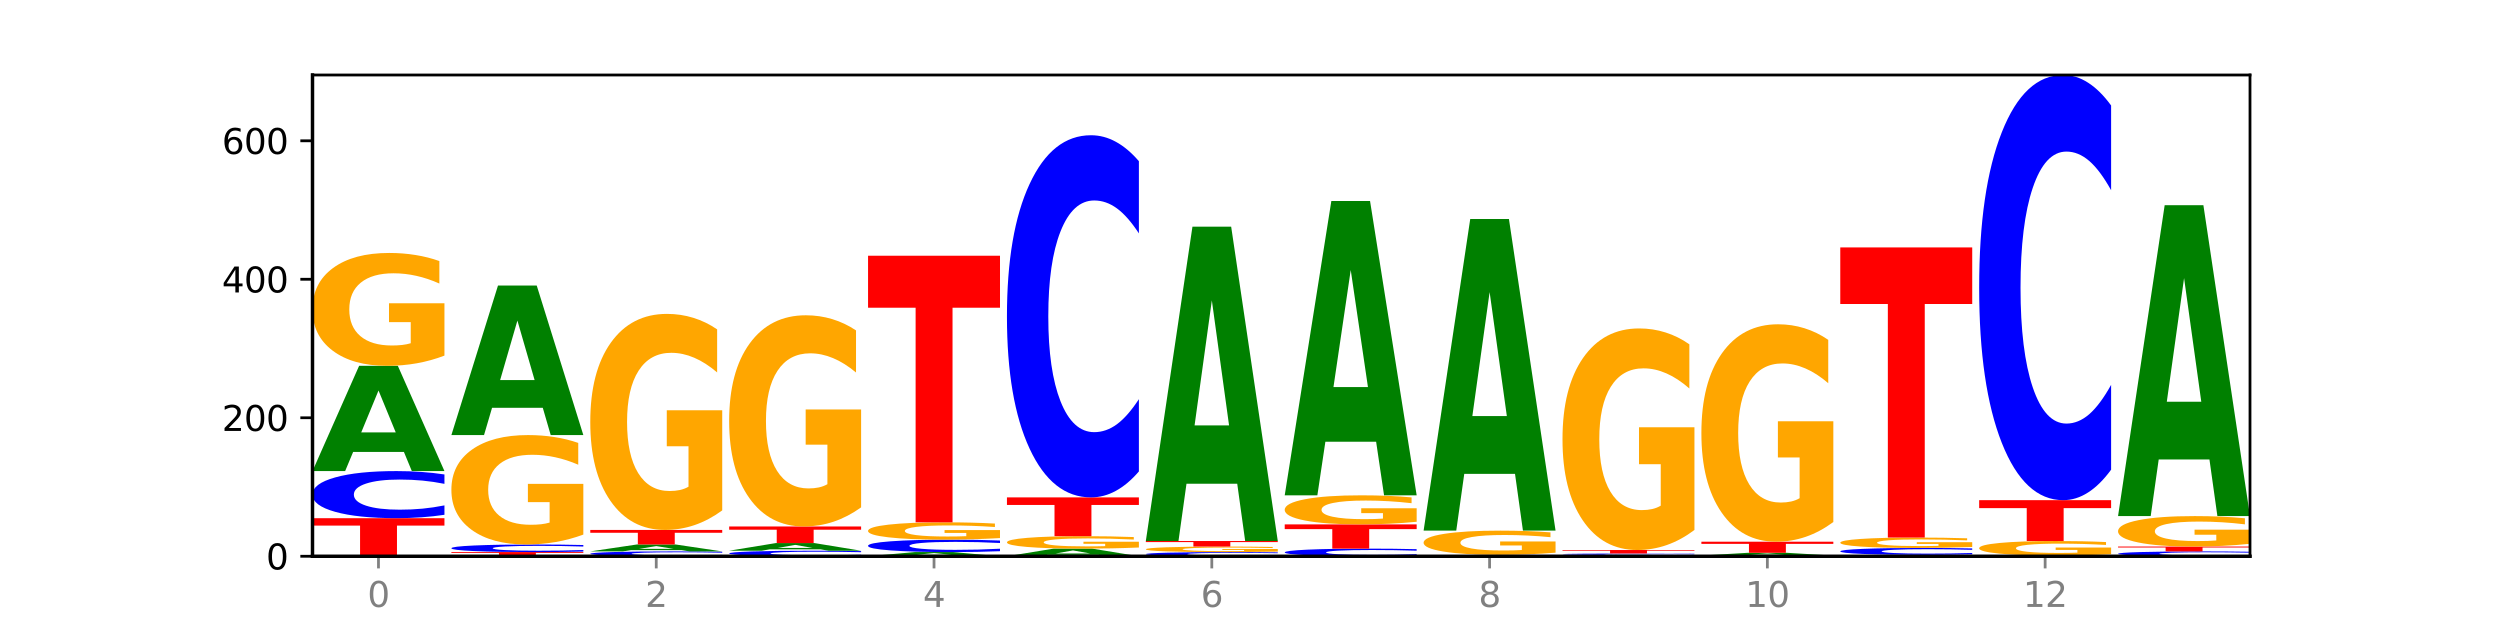 <?xml version="1.0" encoding="utf-8" standalone="no"?>
<!DOCTYPE svg PUBLIC "-//W3C//DTD SVG 1.1//EN"
  "http://www.w3.org/Graphics/SVG/1.1/DTD/svg11.dtd">
<svg xmlns:xlink="http://www.w3.org/1999/xlink" width="720pt" height="180pt" viewBox="0 0 720 180" xmlns="http://www.w3.org/2000/svg" version="1.1">
 <defs>
  <style type="text/css">*{stroke-linejoin: round; stroke-linecap: butt}</style>
 </defs>
 <g id="figure_1">
  <g id="patch_1">
   <path d="M 0 180 
L 720 180 
L 720 0 
L 0 0 
z
" style="fill: #ffffff"/>
  </g>
  <g id="axes_1">
   <g id="patch_2">
    <path d="M 90 160.2 
L 648 160.2 
L 648 21.6 
L 90 21.6 
z
" style="fill: #ffffff"/>
   </g>
   <g id="line2d_1">
    <path d="M 90 160.2 
L 648 160.2 
" clip-path="url(#p81a9c62a5d)" style="fill: none; stroke: #000000; stroke-width: 0.5; stroke-linecap: square"/>
   </g>
   <g id="patch_3">
    <path d="M 90 149.232 
L 128 149.232 
L 128 151.371 
L 114.329 151.371 
L 114.329 160.2 
L 103.698 160.2 
L 103.698 151.371 
L 90 151.371 
L 90 149.232 
z
" clip-path="url(#p81a9c62a5d)" style="fill: #ff0000"/>
   </g>
   <g id="patch_4">
    <path d="M 128 148.26 
Q 124.821 148.741 121.384 148.985 
Q 117.947 149.232 114.204 149.232 
Q 103.04 149.232 96.52 147.405 
Q 90 145.579 90 142.455 
Q 90 139.321 96.52 137.497 
Q 103.04 135.671 114.204 135.671 
Q 117.947 135.671 121.384 135.917 
Q 124.821 136.161 128 136.643 
L 128 139.346 
Q 124.793 138.707 121.681 138.41 
Q 118.569 138.113 115.132 138.113 
Q 108.966 138.113 105.434 139.27 
Q 101.91 140.425 101.91 142.455 
Q 101.91 144.478 105.434 145.635 
Q 108.966 146.789 115.132 146.789 
Q 118.569 146.789 121.681 146.492 
Q 124.793 146.192 128 145.554 
L 128 148.26 
z
" clip-path="url(#p81a9c62a5d)" style="fill: #0000ff"/>
   </g>
   <g id="patch_5">
    <path d="M 116.323 130.149 
L 101.708 130.149 
L 99.401 135.671 
L 90 135.671 
L 103.425 105.358 
L 114.575 105.358 
L 128 135.671 
L 118.607 135.671 
L 116.323 130.149 
z
M 104.039 124.523 
L 113.969 124.523 
L 109.012 112.465 
L 104.039 124.523 
z
" clip-path="url(#p81a9c62a5d)" style="fill: #008000"/>
   </g>
   <g id="patch_6">
    <path d="M 128 102.417 
Q 124.168 103.888 120.046 104.626 
Q 115.924 105.358 111.529 105.358 
Q 101.599 105.358 95.8 100.98 
Q 90 96.602 90 89.115 
Q 90 81.541 95.902 77.197 
Q 101.812 72.852 112.091 72.852 
Q 116.052 72.852 119.68 73.443 
Q 123.316 74.027 126.535 75.182 
L 126.535 81.662 
Q 123.214 80.178 119.926 79.446 
Q 116.639 78.707 113.335 78.707 
Q 107.22 78.707 103.907 81.407 
Q 100.594 84.099 100.594 89.115 
Q 100.594 94.084 103.788 96.797 
Q 106.982 99.503 112.858 99.503 
Q 114.459 99.503 115.83 99.349 
Q 117.201 99.187 118.291 98.852 
L 118.291 92.768 
L 112.032 92.768 
L 112.032 87.349 
L 128 87.349 
L 128 102.417 
z
" clip-path="url(#p81a9c62a5d)" style="fill: #ffa600"/>
   </g>
   <g id="patch_7">
    <path d="M 130 159.003 
L 168 159.003 
L 168 159.237 
L 154.329 159.237 
L 154.329 160.2 
L 143.698 160.2 
L 143.698 159.237 
L 130 159.237 
L 130 159.003 
z
" clip-path="url(#p81a9c62a5d)" style="fill: #ff0000"/>
   </g>
   <g id="patch_8">
    <path d="M 168 158.846 
Q 164.821 158.924 161.384 158.964 
Q 157.947 159.003 154.204 159.003 
Q 143.04 159.003 136.52 158.708 
Q 130 158.413 130 157.907 
Q 130 157.4 136.52 157.105 
Q 143.04 156.81 154.204 156.81 
Q 157.947 156.81 161.384 156.85 
Q 164.821 156.889 168 156.967 
L 168 157.404 
Q 164.793 157.301 161.681 157.253 
Q 158.569 157.205 155.132 157.205 
Q 148.966 157.205 145.434 157.392 
Q 141.91 157.579 141.91 157.907 
Q 141.91 158.234 145.434 158.422 
Q 148.966 158.608 155.132 158.608 
Q 158.569 158.608 161.681 158.56 
Q 164.793 158.512 168 158.408 
L 168 158.846 
z
" clip-path="url(#p81a9c62a5d)" style="fill: #0000ff"/>
   </g>
   <g id="patch_9">
    <path d="M 168 153.959 
Q 164.168 155.384 160.046 156.1 
Q 155.924 156.81 151.529 156.81 
Q 141.599 156.81 135.8 152.566 
Q 130 148.322 130 141.065 
Q 130 133.723 135.902 129.512 
Q 141.812 125.301 152.091 125.301 
Q 156.052 125.301 159.68 125.873 
Q 163.316 126.44 166.535 127.559 
L 166.535 133.84 
Q 163.214 132.402 159.926 131.692 
Q 156.639 130.976 153.335 130.976 
Q 147.22 130.976 143.907 133.593 
Q 140.594 136.203 140.594 141.065 
Q 140.594 145.882 143.788 148.511 
Q 146.982 151.134 152.858 151.134 
Q 154.459 151.134 155.83 150.984 
Q 157.201 150.828 158.291 150.503 
L 158.291 144.606 
L 152.032 144.606 
L 152.032 139.353 
L 168 139.353 
L 168 153.959 
z
" clip-path="url(#p81a9c62a5d)" style="fill: #ffa600"/>
   </g>
   <g id="patch_10">
    <path d="M 156.323 117.454 
L 141.708 117.454 
L 139.401 125.301 
L 130 125.301 
L 143.425 82.225 
L 154.575 82.225 
L 168 125.301 
L 158.607 125.301 
L 156.323 117.454 
z
M 144.039 109.459 
L 153.969 109.459 
L 149.012 92.325 
L 144.039 109.459 
z
" clip-path="url(#p81a9c62a5d)" style="fill: #008000"/>
   </g>
   <g id="patch_11">
    <path d="M 208 160.1 
Q 204.821 160.15 201.384 160.175 
Q 197.947 160.2 194.204 160.2 
Q 183.04 160.2 176.52 160.012 
Q 170 159.824 170 159.502 
Q 170 159.18 176.52 158.992 
Q 183.04 158.804 194.204 158.804 
Q 197.947 158.804 201.384 158.829 
Q 204.821 158.854 208 158.904 
L 208 159.182 
Q 204.793 159.117 201.681 159.086 
Q 198.569 159.055 195.132 159.055 
Q 188.966 159.055 185.434 159.175 
Q 181.91 159.293 181.91 159.502 
Q 181.91 159.711 185.434 159.83 
Q 188.966 159.949 195.132 159.949 
Q 198.569 159.949 201.681 159.918 
Q 204.793 159.887 208 159.821 
L 208 160.1 
z
" clip-path="url(#p81a9c62a5d)" style="fill: #0000ff"/>
   </g>
   <g id="patch_12">
    <path d="M 196.323 158.441 
L 181.708 158.441 
L 179.401 158.804 
L 170 158.804 
L 183.425 156.81 
L 194.575 156.81 
L 208 158.804 
L 198.607 158.804 
L 196.323 158.441 
z
M 184.039 158.071 
L 193.969 158.071 
L 189.012 157.277 
L 184.039 158.071 
z
" clip-path="url(#p81a9c62a5d)" style="fill: #008000"/>
   </g>
   <g id="patch_13">
    <path d="M 170 152.622 
L 208 152.622 
L 208 153.439 
L 194.329 153.439 
L 194.329 156.81 
L 183.698 156.81 
L 183.698 153.439 
L 170 153.439 
L 170 152.622 
z
" clip-path="url(#p81a9c62a5d)" style="fill: #ff0000"/>
   </g>
   <g id="patch_14">
    <path d="M 208 146.992 
Q 204.168 149.807 200.046 151.221 
Q 195.924 152.622 191.529 152.622 
Q 181.599 152.622 175.8 144.242 
Q 170 135.862 170 121.531 
Q 170 107.033 175.902 98.717 
Q 181.812 90.401 192.091 90.401 
Q 196.052 90.401 199.68 91.532 
Q 203.316 92.651 206.535 94.861 
L 206.535 107.264 
Q 203.214 104.424 199.926 103.023 
Q 196.639 101.609 193.335 101.609 
Q 187.22 101.609 183.907 106.776 
Q 180.594 111.93 180.594 121.531 
Q 180.594 131.042 183.788 136.235 
Q 186.982 141.414 192.858 141.414 
Q 194.459 141.414 195.83 141.119 
Q 197.201 140.81 198.291 140.168 
L 198.291 128.523 
L 192.032 128.523 
L 192.032 118.151 
L 208 118.151 
L 208 146.992 
z
" clip-path="url(#p81a9c62a5d)" style="fill: #ffa600"/>
   </g>
   <g id="patch_15">
    <path d="M 248 160.086 
Q 244.821 160.142 241.384 160.171 
Q 237.947 160.2 234.204 160.2 
Q 223.04 160.2 216.52 159.985 
Q 210 159.77 210 159.403 
Q 210 159.034 216.52 158.819 
Q 223.04 158.605 234.204 158.605 
Q 237.947 158.605 241.384 158.634 
Q 244.821 158.662 248 158.719 
L 248 159.037 
Q 244.793 158.962 241.681 158.927 
Q 238.569 158.892 235.132 158.892 
Q 228.966 158.892 225.434 159.028 
Q 221.91 159.164 221.91 159.403 
Q 221.91 159.641 225.434 159.777 
Q 228.966 159.913 235.132 159.913 
Q 238.569 159.913 241.681 159.878 
Q 244.793 159.842 248 159.767 
L 248 160.086 
z
" clip-path="url(#p81a9c62a5d)" style="fill: #0000ff"/>
   </g>
   <g id="patch_16">
    <path d="M 236.323 158.205 
L 221.708 158.205 
L 219.401 158.605 
L 210 158.605 
L 223.425 156.411 
L 234.575 156.411 
L 248 158.605 
L 238.607 158.605 
L 236.323 158.205 
z
M 224.039 157.798 
L 233.969 157.798 
L 229.012 156.925 
L 224.039 157.798 
z
" clip-path="url(#p81a9c62a5d)" style="fill: #008000"/>
   </g>
   <g id="patch_17">
    <path d="M 210 151.625 
L 248 151.625 
L 248 152.558 
L 234.329 152.558 
L 234.329 156.411 
L 223.698 156.411 
L 223.698 152.558 
L 210 152.558 
L 210 151.625 
z
" clip-path="url(#p81a9c62a5d)" style="fill: #ff0000"/>
   </g>
   <g id="patch_18">
    <path d="M 248 146.122 
Q 244.168 148.873 240.046 150.255 
Q 235.924 151.625 231.529 151.625 
Q 221.599 151.625 215.8 143.433 
Q 210 135.241 210 121.231 
Q 210 107.059 215.902 98.929 
Q 221.812 90.8 232.091 90.8 
Q 236.052 90.8 239.68 91.906 
Q 243.316 92.999 246.535 95.16 
L 246.535 107.285 
Q 243.214 104.508 239.926 103.139 
Q 236.639 101.756 233.335 101.756 
Q 227.22 101.756 223.907 106.807 
Q 220.594 111.846 220.594 121.231 
Q 220.594 130.529 223.788 135.605 
Q 226.982 140.669 232.858 140.669 
Q 234.459 140.669 235.83 140.38 
Q 237.201 140.078 238.291 139.45 
L 238.291 128.066 
L 232.032 128.066 
L 232.032 117.927 
L 248 117.927 
L 248 146.122 
z
" clip-path="url(#p81a9c62a5d)" style="fill: #ffa600"/>
   </g>
   <g id="patch_19">
    <path d="M 276.323 159.982 
L 261.708 159.982 
L 259.401 160.2 
L 250 160.2 
L 263.425 159.003 
L 274.575 159.003 
L 288 160.2 
L 278.607 160.2 
L 276.323 159.982 
z
M 264.039 159.76 
L 273.969 159.76 
L 269.012 159.284 
L 264.039 159.76 
z
" clip-path="url(#p81a9c62a5d)" style="fill: #008000"/>
   </g>
   <g id="patch_20">
    <path d="M 288 158.746 
Q 284.821 158.874 281.384 158.938 
Q 277.947 159.003 274.204 159.003 
Q 263.04 159.003 256.52 158.52 
Q 250 158.037 250 157.21 
Q 250 156.38 256.52 155.897 
Q 263.04 155.414 274.204 155.414 
Q 277.947 155.414 281.384 155.479 
Q 284.821 155.544 288 155.671 
L 288 156.387 
Q 284.793 156.218 281.681 156.139 
Q 278.569 156.06 275.132 156.06 
Q 268.966 156.06 265.434 156.367 
Q 261.91 156.672 261.91 157.21 
Q 261.91 157.745 265.434 158.051 
Q 268.966 158.357 275.132 158.357 
Q 278.569 158.357 281.681 158.278 
Q 284.793 158.199 288 158.03 
L 288 158.746 
z
" clip-path="url(#p81a9c62a5d)" style="fill: #0000ff"/>
   </g>
   <g id="patch_21">
    <path d="M 288 154.963 
Q 284.168 155.188 280.046 155.302 
Q 275.924 155.414 271.529 155.414 
Q 261.599 155.414 255.8 154.742 
Q 250 154.071 250 152.923 
Q 250 151.761 255.902 151.095 
Q 261.812 150.428 272.091 150.428 
Q 276.052 150.428 279.68 150.519 
Q 283.316 150.608 286.535 150.786 
L 286.535 151.779 
Q 283.214 151.552 279.926 151.44 
Q 276.639 151.326 273.335 151.326 
Q 267.22 151.326 263.907 151.74 
Q 260.594 152.153 260.594 152.923 
Q 260.594 153.685 263.788 154.101 
Q 266.982 154.516 272.858 154.516 
Q 274.459 154.516 275.83 154.492 
Q 277.201 154.467 278.291 154.416 
L 278.291 153.483 
L 272.032 153.483 
L 272.032 152.652 
L 288 152.652 
L 288 154.963 
z
" clip-path="url(#p81a9c62a5d)" style="fill: #ffa600"/>
   </g>
   <g id="patch_22">
    <path d="M 250 73.65 
L 288 73.65 
L 288 88.624 
L 274.329 88.624 
L 274.329 150.428 
L 263.698 150.428 
L 263.698 88.624 
L 250 88.624 
L 250 73.65 
z
" clip-path="url(#p81a9c62a5d)" style="fill: #ff0000"/>
   </g>
   <g id="patch_23">
    <path d="M 316.323 159.8 
L 301.708 159.8 
L 299.401 160.2 
L 290 160.2 
L 303.425 158.006 
L 314.575 158.006 
L 328 160.2 
L 318.607 160.2 
L 316.323 159.8 
z
M 304.039 159.393 
L 313.969 159.393 
L 309.012 158.521 
L 304.039 159.393 
z
" clip-path="url(#p81a9c62a5d)" style="fill: #008000"/>
   </g>
   <g id="patch_24">
    <path d="M 328 157.682 
Q 324.168 157.844 320.046 157.926 
Q 315.924 158.006 311.529 158.006 
Q 301.599 158.006 295.8 157.523 
Q 290 157.039 290 156.213 
Q 290 155.376 295.902 154.896 
Q 301.812 154.417 312.091 154.417 
Q 316.052 154.417 319.68 154.482 
Q 323.316 154.546 326.535 154.674 
L 326.535 155.39 
Q 323.214 155.226 319.926 155.145 
Q 316.639 155.063 313.335 155.063 
Q 307.22 155.063 303.907 155.361 
Q 300.594 155.659 300.594 156.213 
Q 300.594 156.761 303.788 157.061 
Q 306.982 157.36 312.858 157.36 
Q 314.459 157.36 315.83 157.343 
Q 317.201 157.325 318.291 157.288 
L 318.291 156.616 
L 312.032 156.616 
L 312.032 156.018 
L 328 156.018 
L 328 157.682 
z
" clip-path="url(#p81a9c62a5d)" style="fill: #ffa600"/>
   </g>
   <g id="patch_25">
    <path d="M 290 143.249 
L 328 143.249 
L 328 145.427 
L 314.329 145.427 
L 314.329 154.417 
L 303.698 154.417 
L 303.698 145.427 
L 290 145.427 
L 290 143.249 
z
" clip-path="url(#p81a9c62a5d)" style="fill: #ff0000"/>
   </g>
   <g id="patch_26">
    <path d="M 328 135.773 
Q 324.821 139.479 321.384 141.353 
Q 317.947 143.249 314.204 143.249 
Q 303.04 143.249 296.52 129.202 
Q 290 115.154 290 91.132 
Q 290 67.023 296.52 52.997 
Q 303.04 38.95 314.204 38.95 
Q 317.947 38.95 321.384 40.846 
Q 324.821 42.72 328 46.426 
L 328 67.217 
Q 324.793 62.305 321.681 60.021 
Q 318.569 57.737 315.132 57.737 
Q 308.966 57.737 305.434 66.635 
Q 301.91 75.512 301.91 91.132 
Q 301.91 106.687 305.434 115.585 
Q 308.966 124.462 315.132 124.462 
Q 318.569 124.462 321.681 122.178 
Q 324.793 119.873 328 114.96 
L 328 135.773 
z
" clip-path="url(#p81a9c62a5d)" style="fill: #0000ff"/>
   </g>
   <g id="patch_27">
    <path d="M 368 160.114 
Q 364.821 160.157 361.384 160.178 
Q 357.947 160.2 354.204 160.2 
Q 343.04 160.2 336.52 160.039 
Q 330 159.878 330 159.602 
Q 330 159.326 336.52 159.165 
Q 343.04 159.003 354.204 159.003 
Q 357.947 159.003 361.384 159.025 
Q 364.821 159.047 368 159.089 
L 368 159.328 
Q 364.793 159.271 361.681 159.245 
Q 358.569 159.219 355.132 159.219 
Q 348.966 159.219 345.434 159.321 
Q 341.91 159.423 341.91 159.602 
Q 341.91 159.781 345.434 159.883 
Q 348.966 159.984 355.132 159.984 
Q 358.569 159.984 361.681 159.958 
Q 364.793 159.932 368 159.875 
L 368 160.114 
z
" clip-path="url(#p81a9c62a5d)" style="fill: #0000ff"/>
   </g>
   <g id="patch_28">
    <path d="M 368 158.859 
Q 364.168 158.931 360.046 158.968 
Q 355.924 159.003 351.529 159.003 
Q 341.599 159.003 335.8 158.789 
Q 330 158.574 330 158.206 
Q 330 157.835 335.902 157.621 
Q 341.812 157.408 352.091 157.408 
Q 356.052 157.408 359.68 157.437 
Q 363.316 157.466 366.535 157.522 
L 366.535 157.84 
Q 363.214 157.768 359.926 157.732 
Q 356.639 157.695 353.335 157.695 
Q 347.22 157.695 343.907 157.828 
Q 340.594 157.96 340.594 158.206 
Q 340.594 158.45 343.788 158.583 
Q 346.982 158.716 352.858 158.716 
Q 354.459 158.716 355.83 158.708 
Q 357.201 158.701 358.291 158.684 
L 358.291 158.386 
L 352.032 158.386 
L 352.032 158.12 
L 368 158.12 
L 368 158.859 
z
" clip-path="url(#p81a9c62a5d)" style="fill: #ffa600"/>
   </g>
   <g id="patch_29">
    <path d="M 330 155.813 
L 368 155.813 
L 368 156.124 
L 354.329 156.124 
L 354.329 157.408 
L 343.698 157.408 
L 343.698 156.124 
L 330 156.124 
L 330 155.813 
z
" clip-path="url(#p81a9c62a5d)" style="fill: #ff0000"/>
   </g>
   <g id="patch_30">
    <path d="M 356.323 139.319 
L 341.708 139.319 
L 339.401 155.813 
L 330 155.813 
L 343.425 65.274 
L 354.575 65.274 
L 368 155.813 
L 358.607 155.813 
L 356.323 139.319 
z
M 344.039 122.516 
L 353.969 122.516 
L 349.012 86.502 
L 344.039 122.516 
z
" clip-path="url(#p81a9c62a5d)" style="fill: #008000"/>
   </g>
   <g id="patch_31">
    <path d="M 408 160.043 
Q 404.821 160.121 401.384 160.16 
Q 397.947 160.2 394.204 160.2 
Q 383.04 160.2 376.52 159.905 
Q 370 159.609 370 159.104 
Q 370 158.597 376.52 158.302 
Q 383.04 158.006 394.204 158.006 
Q 397.947 158.006 401.384 158.046 
Q 404.821 158.086 408 158.164 
L 408 158.601 
Q 404.793 158.498 401.681 158.45 
Q 398.569 158.401 395.132 158.401 
Q 388.966 158.401 385.434 158.589 
Q 381.91 158.775 381.91 159.104 
Q 381.91 159.431 385.434 159.618 
Q 388.966 159.805 395.132 159.805 
Q 398.569 159.805 401.681 159.757 
Q 404.793 159.708 408 159.605 
L 408 160.043 
z
" clip-path="url(#p81a9c62a5d)" style="fill: #0000ff"/>
   </g>
   <g id="patch_32">
    <path d="M 370 151.026 
L 408 151.026 
L 408 152.388 
L 394.329 152.388 
L 394.329 158.006 
L 383.698 158.006 
L 383.698 152.388 
L 370 152.388 
L 370 151.026 
z
" clip-path="url(#p81a9c62a5d)" style="fill: #ff0000"/>
   </g>
   <g id="patch_33">
    <path d="M 408 150.269 
Q 404.168 150.648 400.046 150.838 
Q 395.924 151.026 391.529 151.026 
Q 381.599 151.026 375.8 149.898 
Q 370 148.77 370 146.841 
Q 370 144.89 375.902 143.77 
Q 381.812 142.651 392.091 142.651 
Q 396.052 142.651 399.68 142.803 
Q 403.316 142.953 406.535 143.251 
L 406.535 144.921 
Q 403.214 144.538 399.926 144.35 
Q 396.639 144.159 393.335 144.159 
Q 387.22 144.159 383.907 144.855 
Q 380.594 145.549 380.594 146.841 
Q 380.594 148.121 383.788 148.82 
Q 386.982 149.518 392.858 149.518 
Q 394.459 149.518 395.83 149.478 
Q 397.201 149.436 398.291 149.35 
L 398.291 147.782 
L 392.032 147.782 
L 392.032 146.386 
L 408 146.386 
L 408 150.269 
z
" clip-path="url(#p81a9c62a5d)" style="fill: #ffa600"/>
   </g>
   <g id="patch_34">
    <path d="M 396.323 127.211 
L 381.708 127.211 
L 379.401 142.651 
L 370 142.651 
L 383.425 57.895 
L 394.575 57.895 
L 408 142.651 
L 398.607 142.651 
L 396.323 127.211 
z
M 384.039 111.48 
L 393.969 111.48 
L 389.012 77.767 
L 384.039 111.48 
z
" clip-path="url(#p81a9c62a5d)" style="fill: #008000"/>
   </g>
   <g id="patch_35">
    <path d="M 448 160.171 
Q 444.821 160.186 441.384 160.193 
Q 437.947 160.2 434.204 160.2 
Q 423.04 160.2 416.52 160.146 
Q 410 160.093 410 160.001 
Q 410 159.909 416.52 159.855 
Q 423.04 159.801 434.204 159.801 
Q 437.947 159.801 441.384 159.808 
Q 444.821 159.816 448 159.83 
L 448 159.909 
Q 444.793 159.89 441.681 159.882 
Q 438.569 159.873 435.132 159.873 
Q 428.966 159.873 425.434 159.907 
Q 421.91 159.941 421.91 160.001 
Q 421.91 160.06 425.434 160.094 
Q 428.966 160.128 435.132 160.128 
Q 438.569 160.128 441.681 160.119 
Q 444.793 160.111 448 160.092 
L 448 160.171 
z
" clip-path="url(#p81a9c62a5d)" style="fill: #0000ff"/>
   </g>
   <g id="patch_36">
    <path d="M 448 159.17 
Q 444.168 159.485 440.046 159.644 
Q 435.924 159.801 431.529 159.801 
Q 421.599 159.801 415.8 158.861 
Q 410 157.921 410 156.313 
Q 410 154.687 415.902 153.754 
Q 421.812 152.821 432.091 152.821 
Q 436.052 152.821 439.68 152.948 
Q 443.316 153.074 446.535 153.322 
L 446.535 154.713 
Q 443.214 154.394 439.926 154.237 
Q 436.639 154.079 433.335 154.079 
Q 427.22 154.079 423.907 154.658 
Q 420.594 155.236 420.594 156.313 
Q 420.594 157.38 423.788 157.963 
Q 426.982 158.544 432.858 158.544 
Q 434.459 158.544 435.83 158.511 
Q 437.201 158.476 438.291 158.404 
L 438.291 157.098 
L 432.032 157.098 
L 432.032 155.934 
L 448 155.934 
L 448 159.17 
z
" clip-path="url(#p81a9c62a5d)" style="fill: #ffa600"/>
   </g>
   <g id="patch_37">
    <path d="M 436.323 136.473 
L 421.708 136.473 
L 419.401 152.821 
L 410 152.821 
L 423.425 63.08 
L 434.575 63.08 
L 448 152.821 
L 438.607 152.821 
L 436.323 136.473 
z
M 424.039 119.818 
L 433.969 119.818 
L 429.012 84.121 
L 424.039 119.818 
z
" clip-path="url(#p81a9c62a5d)" style="fill: #008000"/>
   </g>
   <g id="patch_38">
    <path d="M 476.323 160.127 
L 461.708 160.127 
L 459.401 160.2 
L 450 160.2 
L 463.425 159.801 
L 474.575 159.801 
L 488 160.2 
L 478.607 160.2 
L 476.323 160.127 
z
M 464.039 160.053 
L 473.969 160.053 
L 469.012 159.895 
L 464.039 160.053 
z
" clip-path="url(#p81a9c62a5d)" style="fill: #008000"/>
   </g>
   <g id="patch_39">
    <path d="M 488 159.773 
Q 484.821 159.787 481.384 159.794 
Q 477.947 159.801 474.204 159.801 
Q 463.04 159.801 456.52 159.747 
Q 450 159.694 450 159.602 
Q 450 159.51 456.52 159.456 
Q 463.04 159.402 474.204 159.402 
Q 477.947 159.402 481.384 159.41 
Q 484.821 159.417 488 159.431 
L 488 159.51 
Q 484.793 159.492 481.681 159.483 
Q 478.569 159.474 475.132 159.474 
Q 468.966 159.474 465.434 159.508 
Q 461.91 159.542 461.91 159.602 
Q 461.91 159.661 465.434 159.695 
Q 468.966 159.729 475.132 159.729 
Q 478.569 159.729 481.681 159.721 
Q 484.793 159.712 488 159.693 
L 488 159.773 
z
" clip-path="url(#p81a9c62a5d)" style="fill: #0000ff"/>
   </g>
   <g id="patch_40">
    <path d="M 450 158.405 
L 488 158.405 
L 488 158.6 
L 474.329 158.6 
L 474.329 159.402 
L 463.698 159.402 
L 463.698 158.6 
L 450 158.6 
L 450 158.405 
z
" clip-path="url(#p81a9c62a5d)" style="fill: #ff0000"/>
   </g>
   <g id="patch_41">
    <path d="M 488 152.631 
Q 484.168 155.518 480.046 156.968 
Q 475.924 158.405 471.529 158.405 
Q 461.599 158.405 455.8 149.81 
Q 450 141.215 450 126.517 
Q 450 111.647 455.902 103.118 
Q 461.812 94.589 472.091 94.589 
Q 476.052 94.589 479.68 95.749 
Q 483.316 96.896 486.535 99.164 
L 486.535 111.885 
Q 483.214 108.971 479.926 107.534 
Q 476.639 106.084 473.335 106.084 
Q 467.22 106.084 463.907 111.384 
Q 460.594 116.67 460.594 126.517 
Q 460.594 136.272 463.788 141.598 
Q 466.982 146.91 472.858 146.91 
Q 474.459 146.91 475.83 146.607 
Q 477.201 146.291 478.291 145.631 
L 478.291 133.688 
L 472.032 133.688 
L 472.032 123.05 
L 488 123.05 
L 488 152.631 
z
" clip-path="url(#p81a9c62a5d)" style="fill: #ffa600"/>
   </g>
   <g id="patch_42">
    <path d="M 528 160.186 
Q 524.821 160.193 521.384 160.196 
Q 517.947 160.2 514.204 160.2 
Q 503.04 160.2 496.52 160.173 
Q 490 160.146 490 160.1 
Q 490 160.054 496.52 160.027 
Q 503.04 160.001 514.204 160.001 
Q 517.947 160.001 521.384 160.004 
Q 524.821 160.008 528 160.015 
L 528 160.055 
Q 524.793 160.045 521.681 160.041 
Q 518.569 160.036 515.132 160.036 
Q 508.966 160.036 505.434 160.054 
Q 501.91 160.07 501.91 160.1 
Q 501.91 160.13 505.434 160.147 
Q 508.966 160.164 515.132 160.164 
Q 518.569 160.164 521.681 160.16 
Q 524.793 160.155 528 160.146 
L 528 160.186 
z
" clip-path="url(#p81a9c62a5d)" style="fill: #0000ff"/>
   </g>
   <g id="patch_43">
    <path d="M 516.323 159.855 
L 501.708 159.855 
L 499.401 160.001 
L 490 160.001 
L 503.425 159.203 
L 514.575 159.203 
L 528 160.001 
L 518.607 160.001 
L 516.323 159.855 
z
M 504.039 159.707 
L 513.969 159.707 
L 509.012 159.39 
L 504.039 159.707 
z
" clip-path="url(#p81a9c62a5d)" style="fill: #008000"/>
   </g>
   <g id="patch_44">
    <path d="M 490 156.012 
L 528 156.012 
L 528 156.634 
L 514.329 156.634 
L 514.329 159.203 
L 503.698 159.203 
L 503.698 156.634 
L 490 156.634 
L 490 156.012 
z
" clip-path="url(#p81a9c62a5d)" style="fill: #ff0000"/>
   </g>
   <g id="patch_45">
    <path d="M 528 150.346 
Q 524.168 153.179 520.046 154.602 
Q 515.924 156.012 511.529 156.012 
Q 501.599 156.012 495.8 147.578 
Q 490 139.145 490 124.722 
Q 490 110.131 495.902 101.762 
Q 501.812 93.393 512.091 93.393 
Q 516.052 93.393 519.68 94.531 
Q 523.316 95.656 526.535 97.881 
L 526.535 110.364 
Q 523.214 107.505 519.926 106.095 
Q 516.639 104.672 513.335 104.672 
Q 507.22 104.672 503.907 109.872 
Q 500.594 115.059 500.594 124.722 
Q 500.594 134.294 503.788 139.52 
Q 506.982 144.733 512.858 144.733 
Q 514.459 144.733 515.83 144.435 
Q 517.201 144.125 518.291 143.478 
L 518.291 131.759 
L 512.032 131.759 
L 512.032 121.32 
L 528 121.32 
L 528 150.346 
z
" clip-path="url(#p81a9c62a5d)" style="fill: #ffa600"/>
   </g>
   <g id="patch_46">
    <path d="M 556.323 160.127 
L 541.708 160.127 
L 539.401 160.2 
L 530 160.2 
L 543.425 159.801 
L 554.575 159.801 
L 568 160.2 
L 558.607 160.2 
L 556.323 160.127 
z
M 544.039 160.053 
L 553.969 160.053 
L 549.012 159.895 
L 544.039 160.053 
z
" clip-path="url(#p81a9c62a5d)" style="fill: #008000"/>
   </g>
   <g id="patch_47">
    <path d="M 568 159.658 
Q 564.821 159.729 561.384 159.765 
Q 557.947 159.801 554.204 159.801 
Q 543.04 159.801 536.52 159.533 
Q 530 159.264 530 158.805 
Q 530 158.344 536.52 158.075 
Q 543.04 157.807 554.204 157.807 
Q 557.947 157.807 561.384 157.843 
Q 564.821 157.879 568 157.95 
L 568 158.347 
Q 564.793 158.253 561.681 158.21 
Q 558.569 158.166 555.132 158.166 
Q 548.966 158.166 545.434 158.336 
Q 541.91 158.506 541.91 158.805 
Q 541.91 159.102 545.434 159.272 
Q 548.966 159.442 555.132 159.442 
Q 558.569 159.442 561.681 159.398 
Q 564.793 159.354 568 159.26 
L 568 159.658 
z
" clip-path="url(#p81a9c62a5d)" style="fill: #0000ff"/>
   </g>
   <g id="patch_48">
    <path d="M 568 157.536 
Q 564.168 157.672 560.046 157.74 
Q 555.924 157.807 551.529 157.807 
Q 541.599 157.807 535.8 157.404 
Q 530 157.001 530 156.312 
Q 530 155.615 535.902 155.215 
Q 541.812 154.816 552.091 154.816 
Q 556.052 154.816 559.68 154.87 
Q 563.316 154.924 566.535 155.03 
L 566.535 155.626 
Q 563.214 155.49 559.926 155.422 
Q 556.639 155.354 553.335 155.354 
Q 547.22 155.354 543.907 155.603 
Q 540.594 155.851 540.594 156.312 
Q 540.594 156.769 543.788 157.019 
Q 546.982 157.268 552.858 157.268 
Q 554.459 157.268 555.83 157.254 
Q 557.201 157.239 558.291 157.208 
L 558.291 156.648 
L 552.032 156.648 
L 552.032 156.15 
L 568 156.15 
L 568 157.536 
z
" clip-path="url(#p81a9c62a5d)" style="fill: #ffa600"/>
   </g>
   <g id="patch_49">
    <path d="M 530 71.257 
L 568 71.257 
L 568 87.553 
L 554.329 87.553 
L 554.329 154.816 
L 543.698 154.816 
L 543.698 87.553 
L 530 87.553 
L 530 71.257 
z
" clip-path="url(#p81a9c62a5d)" style="fill: #ff0000"/>
   </g>
   <g id="patch_50">
    <path d="M 596.323 160.164 
L 581.708 160.164 
L 579.401 160.2 
L 570 160.2 
L 583.425 160.001 
L 594.575 160.001 
L 608 160.2 
L 598.607 160.2 
L 596.323 160.164 
z
M 584.039 160.127 
L 593.969 160.127 
L 589.012 160.047 
L 584.039 160.127 
z
" clip-path="url(#p81a9c62a5d)" style="fill: #008000"/>
   </g>
   <g id="patch_51">
    <path d="M 608 159.622 
Q 604.168 159.811 600.046 159.906 
Q 595.924 160.001 591.529 160.001 
Q 581.599 160.001 575.8 159.437 
Q 570 158.872 570 157.908 
Q 570 156.932 575.902 156.372 
Q 581.812 155.813 592.091 155.813 
Q 596.052 155.813 599.68 155.889 
Q 603.316 155.964 606.535 156.113 
L 606.535 156.948 
Q 603.214 156.756 599.926 156.662 
Q 596.639 156.567 593.335 156.567 
Q 587.22 156.567 583.907 156.915 
Q 580.594 157.262 580.594 157.908 
Q 580.594 158.548 583.788 158.898 
Q 586.982 159.246 592.858 159.246 
Q 594.459 159.246 595.83 159.226 
Q 597.201 159.206 598.291 159.162 
L 598.291 158.379 
L 592.032 158.379 
L 592.032 157.68 
L 608 157.68 
L 608 159.622 
z
" clip-path="url(#p81a9c62a5d)" style="fill: #ffa600"/>
   </g>
   <g id="patch_52">
    <path d="M 570 144.047 
L 608 144.047 
L 608 146.341 
L 594.329 146.341 
L 594.329 155.813 
L 583.698 155.813 
L 583.698 146.341 
L 570 146.341 
L 570 144.047 
z
" clip-path="url(#p81a9c62a5d)" style="fill: #ff0000"/>
   </g>
   <g id="patch_53">
    <path d="M 608 135.27 
Q 604.821 139.62 601.384 141.821 
Q 597.947 144.047 594.204 144.047 
Q 583.04 144.047 576.52 127.555 
Q 570 111.064 570 82.861 
Q 570 54.558 576.52 38.091 
Q 583.04 21.6 594.204 21.6 
Q 597.947 21.6 601.384 23.826 
Q 604.821 26.026 608 30.377 
L 608 54.785 
Q 604.793 49.018 601.681 46.337 
Q 598.569 43.656 595.132 43.656 
Q 588.966 43.656 585.434 54.102 
Q 581.91 64.523 581.91 82.861 
Q 581.91 101.123 585.434 111.57 
Q 588.966 121.991 595.132 121.991 
Q 598.569 121.991 601.681 119.309 
Q 604.793 116.603 608 110.836 
L 608 135.27 
z
" clip-path="url(#p81a9c62a5d)" style="fill: #0000ff"/>
   </g>
   <g id="patch_54">
    <path d="M 648 160.1 
Q 644.821 160.15 641.384 160.175 
Q 637.947 160.2 634.204 160.2 
Q 623.04 160.2 616.52 160.012 
Q 610 159.824 610 159.502 
Q 610 159.18 616.52 158.992 
Q 623.04 158.804 634.204 158.804 
Q 637.947 158.804 641.384 158.829 
Q 644.821 158.854 648 158.904 
L 648 159.182 
Q 644.793 159.117 641.681 159.086 
Q 638.569 159.055 635.132 159.055 
Q 628.966 159.055 625.434 159.175 
Q 621.91 159.293 621.91 159.502 
Q 621.91 159.711 625.434 159.83 
Q 628.966 159.949 635.132 159.949 
Q 638.569 159.949 641.681 159.918 
Q 644.793 159.887 648 159.821 
L 648 160.1 
z
" clip-path="url(#p81a9c62a5d)" style="fill: #0000ff"/>
   </g>
   <g id="patch_55">
    <path d="M 610 157.408 
L 648 157.408 
L 648 157.68 
L 634.329 157.68 
L 634.329 158.804 
L 623.698 158.804 
L 623.698 157.68 
L 610 157.68 
L 610 157.408 
z
" clip-path="url(#p81a9c62a5d)" style="fill: #ff0000"/>
   </g>
   <g id="patch_56">
    <path d="M 648 156.614 
Q 644.168 157.011 640.046 157.21 
Q 635.924 157.408 631.529 157.408 
Q 621.599 157.408 615.8 156.226 
Q 610 155.044 610 153.023 
Q 610 150.979 615.902 149.806 
Q 621.812 148.633 632.091 148.633 
Q 636.052 148.633 639.68 148.793 
Q 643.316 148.951 646.535 149.262 
L 646.535 151.011 
Q 643.214 150.611 639.926 150.413 
Q 636.639 150.214 633.335 150.214 
Q 627.22 150.214 623.907 150.943 
Q 620.594 151.669 620.594 153.023 
Q 620.594 154.365 623.788 155.097 
Q 626.982 155.827 632.858 155.827 
Q 634.459 155.827 635.83 155.786 
Q 637.201 155.742 638.291 155.652 
L 638.291 154.009 
L 632.032 154.009 
L 632.032 152.547 
L 648 152.547 
L 648 156.614 
z
" clip-path="url(#p81a9c62a5d)" style="fill: #ffa600"/>
   </g>
   <g id="patch_57">
    <path d="M 636.323 132.322 
L 621.708 132.322 
L 619.401 148.633 
L 610 148.633 
L 623.425 59.092 
L 634.575 59.092 
L 648 148.633 
L 638.607 148.633 
L 636.323 132.322 
z
M 624.039 115.703 
L 633.969 115.703 
L 629.012 80.086 
L 624.039 115.703 
z
" clip-path="url(#p81a9c62a5d)" style="fill: #008000"/>
   </g>
   <g id="matplotlib.axis_1">
    <g id="xtick_1">
     <g id="line2d_2">
      <defs>
       <path id="m37ab0c316e" d="M 0 0 
L 0 3.5 
" style="stroke: #808080; stroke-width: 0.8"/>
      </defs>
      <g>
       <use xlink:href="#m37ab0c316e" x="109" y="160.2" style="fill: #808080; stroke: #808080; stroke-width: 0.8"/>
      </g>
     </g>
     <g id="text_1">
      <!-- 0 -->
      <g style="fill: #808080" transform="translate(105.819 174.798) scale(0.1 -0.1)">
       <defs>
        <path id="DejaVuSans-30" d="M 2034 4250 
Q 1547 4250 1301 3770 
Q 1056 3291 1056 2328 
Q 1056 1369 1301 889 
Q 1547 409 2034 409 
Q 2525 409 2770 889 
Q 3016 1369 3016 2328 
Q 3016 3291 2770 3770 
Q 2525 4250 2034 4250 
z
M 2034 4750 
Q 2819 4750 3233 4129 
Q 3647 3509 3647 2328 
Q 3647 1150 3233 529 
Q 2819 -91 2034 -91 
Q 1250 -91 836 529 
Q 422 1150 422 2328 
Q 422 3509 836 4129 
Q 1250 4750 2034 4750 
z
" transform="scale(0.016)"/>
       </defs>
       <use xlink:href="#DejaVuSans-30"/>
      </g>
     </g>
    </g>
    <g id="xtick_2">
     <g id="line2d_3">
      <g>
       <use xlink:href="#m37ab0c316e" x="189" y="160.2" style="fill: #808080; stroke: #808080; stroke-width: 0.8"/>
      </g>
     </g>
     <g id="text_2">
      <!-- 2 -->
      <g style="fill: #808080" transform="translate(185.819 174.798) scale(0.1 -0.1)">
       <defs>
        <path id="DejaVuSans-32" d="M 1228 531 
L 3431 531 
L 3431 0 
L 469 0 
L 469 531 
Q 828 903 1448 1529 
Q 2069 2156 2228 2338 
Q 2531 2678 2651 2914 
Q 2772 3150 2772 3378 
Q 2772 3750 2511 3984 
Q 2250 4219 1831 4219 
Q 1534 4219 1204 4116 
Q 875 4013 500 3803 
L 500 4441 
Q 881 4594 1212 4672 
Q 1544 4750 1819 4750 
Q 2544 4750 2975 4387 
Q 3406 4025 3406 3419 
Q 3406 3131 3298 2873 
Q 3191 2616 2906 2266 
Q 2828 2175 2409 1742 
Q 1991 1309 1228 531 
z
" transform="scale(0.016)"/>
       </defs>
       <use xlink:href="#DejaVuSans-32"/>
      </g>
     </g>
    </g>
    <g id="xtick_3">
     <g id="line2d_4">
      <g>
       <use xlink:href="#m37ab0c316e" x="269" y="160.2" style="fill: #808080; stroke: #808080; stroke-width: 0.8"/>
      </g>
     </g>
     <g id="text_3">
      <!-- 4 -->
      <g style="fill: #808080" transform="translate(265.819 174.798) scale(0.1 -0.1)">
       <defs>
        <path id="DejaVuSans-34" d="M 2419 4116 
L 825 1625 
L 2419 1625 
L 2419 4116 
z
M 2253 4666 
L 3047 4666 
L 3047 1625 
L 3713 1625 
L 3713 1100 
L 3047 1100 
L 3047 0 
L 2419 0 
L 2419 1100 
L 313 1100 
L 313 1709 
L 2253 4666 
z
" transform="scale(0.016)"/>
       </defs>
       <use xlink:href="#DejaVuSans-34"/>
      </g>
     </g>
    </g>
    <g id="xtick_4">
     <g id="line2d_5">
      <g>
       <use xlink:href="#m37ab0c316e" x="349" y="160.2" style="fill: #808080; stroke: #808080; stroke-width: 0.8"/>
      </g>
     </g>
     <g id="text_4">
      <!-- 6 -->
      <g style="fill: #808080" transform="translate(345.819 174.798) scale(0.1 -0.1)">
       <defs>
        <path id="DejaVuSans-36" d="M 2113 2584 
Q 1688 2584 1439 2293 
Q 1191 2003 1191 1497 
Q 1191 994 1439 701 
Q 1688 409 2113 409 
Q 2538 409 2786 701 
Q 3034 994 3034 1497 
Q 3034 2003 2786 2293 
Q 2538 2584 2113 2584 
z
M 3366 4563 
L 3366 3988 
Q 3128 4100 2886 4159 
Q 2644 4219 2406 4219 
Q 1781 4219 1451 3797 
Q 1122 3375 1075 2522 
Q 1259 2794 1537 2939 
Q 1816 3084 2150 3084 
Q 2853 3084 3261 2657 
Q 3669 2231 3669 1497 
Q 3669 778 3244 343 
Q 2819 -91 2113 -91 
Q 1303 -91 875 529 
Q 447 1150 447 2328 
Q 447 3434 972 4092 
Q 1497 4750 2381 4750 
Q 2619 4750 2861 4703 
Q 3103 4656 3366 4563 
z
" transform="scale(0.016)"/>
       </defs>
       <use xlink:href="#DejaVuSans-36"/>
      </g>
     </g>
    </g>
    <g id="xtick_5">
     <g id="line2d_6">
      <g>
       <use xlink:href="#m37ab0c316e" x="429" y="160.2" style="fill: #808080; stroke: #808080; stroke-width: 0.8"/>
      </g>
     </g>
     <g id="text_5">
      <!-- 8 -->
      <g style="fill: #808080" transform="translate(425.819 174.798) scale(0.1 -0.1)">
       <defs>
        <path id="DejaVuSans-38" d="M 2034 2216 
Q 1584 2216 1326 1975 
Q 1069 1734 1069 1313 
Q 1069 891 1326 650 
Q 1584 409 2034 409 
Q 2484 409 2743 651 
Q 3003 894 3003 1313 
Q 3003 1734 2745 1975 
Q 2488 2216 2034 2216 
z
M 1403 2484 
Q 997 2584 770 2862 
Q 544 3141 544 3541 
Q 544 4100 942 4425 
Q 1341 4750 2034 4750 
Q 2731 4750 3128 4425 
Q 3525 4100 3525 3541 
Q 3525 3141 3298 2862 
Q 3072 2584 2669 2484 
Q 3125 2378 3379 2068 
Q 3634 1759 3634 1313 
Q 3634 634 3220 271 
Q 2806 -91 2034 -91 
Q 1263 -91 848 271 
Q 434 634 434 1313 
Q 434 1759 690 2068 
Q 947 2378 1403 2484 
z
M 1172 3481 
Q 1172 3119 1398 2916 
Q 1625 2713 2034 2713 
Q 2441 2713 2670 2916 
Q 2900 3119 2900 3481 
Q 2900 3844 2670 4047 
Q 2441 4250 2034 4250 
Q 1625 4250 1398 4047 
Q 1172 3844 1172 3481 
z
" transform="scale(0.016)"/>
       </defs>
       <use xlink:href="#DejaVuSans-38"/>
      </g>
     </g>
    </g>
    <g id="xtick_6">
     <g id="line2d_7">
      <g>
       <use xlink:href="#m37ab0c316e" x="509" y="160.2" style="fill: #808080; stroke: #808080; stroke-width: 0.8"/>
      </g>
     </g>
     <g id="text_6">
      <!-- 10 -->
      <g style="fill: #808080" transform="translate(502.637 174.798) scale(0.1 -0.1)">
       <defs>
        <path id="DejaVuSans-31" d="M 794 531 
L 1825 531 
L 1825 4091 
L 703 3866 
L 703 4441 
L 1819 4666 
L 2450 4666 
L 2450 531 
L 3481 531 
L 3481 0 
L 794 0 
L 794 531 
z
" transform="scale(0.016)"/>
       </defs>
       <use xlink:href="#DejaVuSans-31"/>
       <use xlink:href="#DejaVuSans-30" x="63.623"/>
      </g>
     </g>
    </g>
    <g id="xtick_7">
     <g id="line2d_8">
      <g>
       <use xlink:href="#m37ab0c316e" x="589" y="160.2" style="fill: #808080; stroke: #808080; stroke-width: 0.8"/>
      </g>
     </g>
     <g id="text_7">
      <!-- 12 -->
      <g style="fill: #808080" transform="translate(582.638 174.798) scale(0.1 -0.1)">
       <use xlink:href="#DejaVuSans-31"/>
       <use xlink:href="#DejaVuSans-32" x="63.623"/>
      </g>
     </g>
    </g>
   </g>
   <g id="matplotlib.axis_2">
    <g id="ytick_1">
     <g id="line2d_9">
      <defs>
       <path id="m8bf7f740e1" d="M 0 0 
L -3.5 0 
" style="stroke: #000000; stroke-width: 0.8"/>
      </defs>
      <g>
       <use xlink:href="#m8bf7f740e1" x="90" y="160.2" style="stroke: #000000; stroke-width: 0.8"/>
      </g>
     </g>
     <g id="text_8">
      <!-- 0 -->
      <g transform="translate(76.638 163.999) scale(0.1 -0.1)">
       <use xlink:href="#DejaVuSans-30"/>
      </g>
     </g>
    </g>
    <g id="ytick_2">
     <g id="line2d_10">
      <g>
       <use xlink:href="#m8bf7f740e1" x="90" y="120.315" style="stroke: #000000; stroke-width: 0.8"/>
      </g>
     </g>
     <g id="text_9">
      <!-- 200 -->
      <g transform="translate(63.913 124.114) scale(0.1 -0.1)">
       <use xlink:href="#DejaVuSans-32"/>
       <use xlink:href="#DejaVuSans-30" x="63.623"/>
       <use xlink:href="#DejaVuSans-30" x="127.246"/>
      </g>
     </g>
    </g>
    <g id="ytick_3">
     <g id="line2d_11">
      <g>
       <use xlink:href="#m8bf7f740e1" x="90" y="80.43" style="stroke: #000000; stroke-width: 0.8"/>
      </g>
     </g>
     <g id="text_10">
      <!-- 400 -->
      <g transform="translate(63.913 84.229) scale(0.1 -0.1)">
       <use xlink:href="#DejaVuSans-34"/>
       <use xlink:href="#DejaVuSans-30" x="63.623"/>
       <use xlink:href="#DejaVuSans-30" x="127.246"/>
      </g>
     </g>
    </g>
    <g id="ytick_4">
     <g id="line2d_12">
      <g>
       <use xlink:href="#m8bf7f740e1" x="90" y="40.545" style="stroke: #000000; stroke-width: 0.8"/>
      </g>
     </g>
     <g id="text_11">
      <!-- 600 -->
      <g transform="translate(63.913 44.345) scale(0.1 -0.1)">
       <use xlink:href="#DejaVuSans-36"/>
       <use xlink:href="#DejaVuSans-30" x="63.623"/>
       <use xlink:href="#DejaVuSans-30" x="127.246"/>
      </g>
     </g>
    </g>
   </g>
   <g id="patch_58">
    <path d="M 90 160.2 
L 90 21.6 
" style="fill: none; stroke: #000000; stroke-linejoin: miter; stroke-linecap: square"/>
   </g>
   <g id="patch_59">
    <path d="M 648 160.2 
L 648 21.6 
" style="fill: none; stroke: #000000; stroke-width: 0.8; stroke-linejoin: miter; stroke-linecap: square"/>
   </g>
   <g id="patch_60">
    <path d="M 90 160.2 
L 648 160.2 
" style="fill: none; stroke: #000000; stroke-linejoin: miter; stroke-linecap: square"/>
   </g>
   <g id="patch_61">
    <path d="M 90 21.6 
L 648 21.6 
" style="fill: none; stroke: #000000; stroke-width: 0.8; stroke-linejoin: miter; stroke-linecap: square"/>
   </g>
  </g>
 </g>
 <defs>
  <clipPath id="p81a9c62a5d">
   <rect x="90" y="21.6" width="558" height="138.6"/>
  </clipPath>
 </defs>
</svg>
